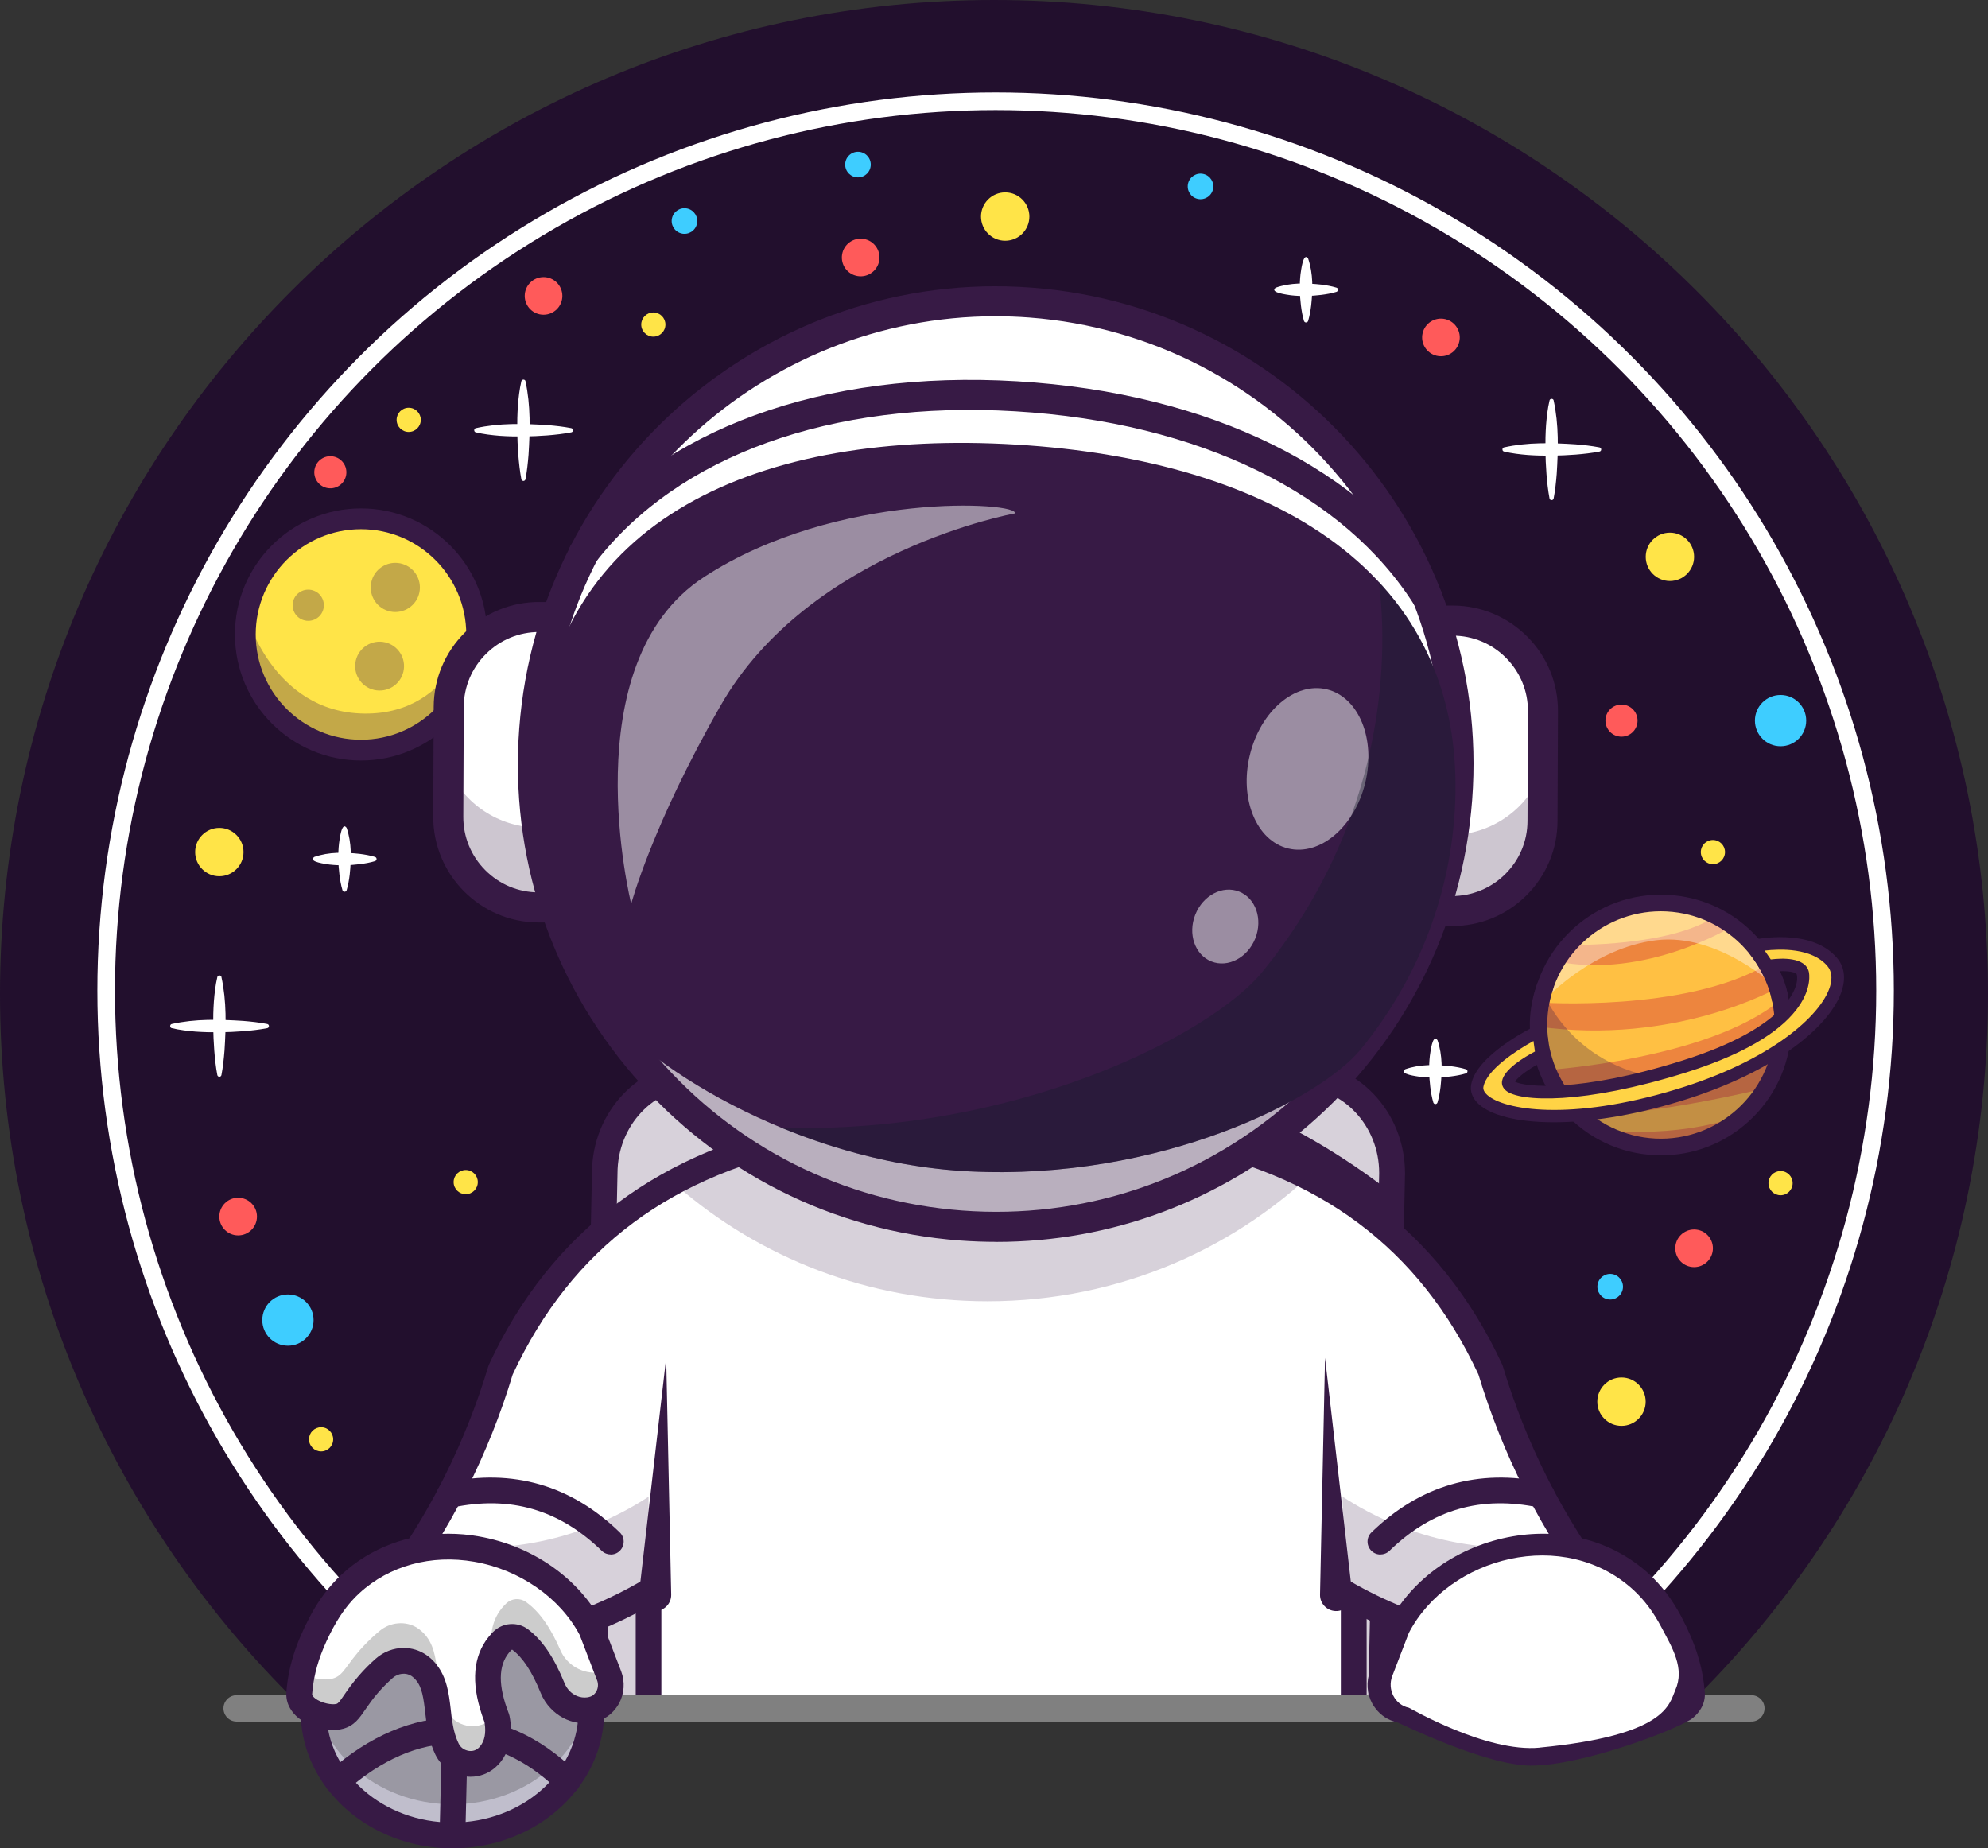 <?xml version="1.0" encoding="UTF-8"?>
<svg id="Layer_2" data-name="Layer 2" xmlns="http://www.w3.org/2000/svg" xmlns:xlink="http://www.w3.org/1999/xlink" viewBox="0 0 396.18 368.35">
  <rect x="0" y="0" width="396.18" height="368.35" fill="#333333" stroke="none"/>
  <defs>
    <style>
      .cls-1 {
        fill: #fff;
      }

      .cls-2 {
        fill: #111a28;
      }

      .cls-3 {
        fill: #3ecdff;
      }

      .cls-4 {
        opacity: .5;
      }

      .cls-5 {
        fill: #ffc043;
      }

      .cls-6 {
        opacity: .2;
      }

      .cls-7 {
        opacity: .35;
      }

      .cls-8 {
        fill: #ed853e;
      }

      .cls-9 {
        opacity: .4;
      }

      .cls-10 {
        opacity: .3;
      }

      .cls-11 {
        fill: #c0becc;
      }

      .cls-12 {
        fill: #220f2d;
      }

      .cls-13 {
        stroke: gray;
        stroke-linecap: round;
        stroke-width: 5.26px;
      }

      .cls-13, .cls-14 {
        fill: none;
        stroke-miterlimit: 10;
      }

      .cls-14 {
        stroke: #fff;
        stroke-width: 3.51px;
      }

      .cls-15 {
        clip-path: url(#clippath);
      }

      .cls-16 {
        fill: #ffd345;
      }

      .cls-17 {
        fill: #371a45;
      }

      .cls-18 {
        fill: #ff5a5a;
      }

      .cls-19 {
        fill: #ffe448;
      }

      .cls-20 {
        opacity: .25;
      }
    </style>
    <clipPath id="clippath">
      <path class="cls-12" d="m396.18,198.09c0,55.43-22.77,105.54-59.47,141.49H59.47C22.77,303.63,0,253.52,0,198.09,0,88.69,88.69,0,198.09,0s198.09,88.69,198.09,198.09Z"/>
    </clipPath>
  </defs>
  <g>
    <path class="cls-12" d="m396.18,198.09c0,55.43-22.77,105.54-59.47,141.49H59.47C22.77,303.63,0,253.52,0,198.09,0,88.69,88.69,0,198.09,0s198.09,88.69,198.09,198.09Z"/>
    <g class="cls-15">
      <g>
        <g>
          <path class="cls-1" d="m44.13,194.72c1.05,4.83.92,9.76.61,14.65-.13,1.63-.3,3.26-.61,4.88-.04.23-.27.38-.49.33-.17-.03-.3-.17-.33-.33-.31-1.63-.48-3.26-.61-4.88-.24-3.25-.3-6.51-.08-9.77.13-1.63.31-3.26.69-4.88.09-.43.74-.43.83,0h0Z"/>
          <path class="cls-1" d="m34.23,204.07c4.7-1.05,9.51-.92,14.27-.61,1.59.13,3.17.3,4.76.61.23.05.38.27.33.5-.03.17-.17.3-.33.33-1.59.31-3.17.48-4.76.61-3.17.24-6.34.3-9.51.08-1.59-.13-3.17-.31-4.76-.69-.43-.09-.42-.74,0-.83h0Z"/>
        </g>
        <g>
          <path class="cls-1" d="m309.62,79.81c1.05,4.83.92,9.76.61,14.65-.13,1.63-.3,3.26-.61,4.88-.04.23-.27.38-.49.33-.17-.03-.3-.17-.33-.33-.31-1.63-.48-3.26-.61-4.88-.24-3.25-.3-6.51-.08-9.77.13-1.63.31-3.26.69-4.88.09-.43.74-.43.83,0h0Z"/>
          <path class="cls-1" d="m299.73,89.16c4.7-1.05,9.51-.92,14.27-.61,1.59.13,3.17.3,4.76.61.23.05.38.27.33.5-.03.17-.17.3-.33.33-1.59.31-3.17.48-4.76.61-3.17.24-6.34.3-9.51.08-1.59-.13-3.17-.31-4.76-.69-.42-.09-.42-.74,0-.83h0Z"/>
        </g>
        <g>
          <path class="cls-1" d="m104.72,75.98c1.05,4.83.92,9.76.61,14.65-.13,1.63-.3,3.26-.61,4.88-.04.23-.27.38-.49.33-.17-.03-.3-.17-.33-.33-.31-1.63-.48-3.26-.61-4.88-.24-3.25-.3-6.51-.08-9.77.13-1.63.31-3.26.69-4.88.09-.43.74-.43.83,0h0Z"/>
          <path class="cls-1" d="m94.82,85.33c4.7-1.05,9.51-.92,14.27-.61,1.59.13,3.17.3,4.76.61.23.05.38.27.33.5-.03.17-.17.3-.33.33-1.59.31-3.17.48-4.76.61-3.17.24-6.34.3-9.51.08-1.59-.13-3.17-.31-4.76-.69-.42-.09-.42-.74,0-.83h0Z"/>
        </g>
        <g>
          <path class="cls-1" d="m69.08,164.98c1.03,3.02.94,6.2.61,9.32-.13,1.04-.3,2.07-.61,3.11-.07.23-.31.36-.54.29-.14-.04-.25-.16-.29-.29-.31-1.04-.48-2.07-.61-3.11-.25-2.07-.31-4.14-.08-6.21.09-.55.5-4.53,1.52-3.11h0Z"/>
          <path class="cls-1" d="m62.63,170.78c2.94-1.03,6.04-.94,9.08-.61,1.01.13,2.02.3,3.03.61.23.07.36.31.29.54-.04.14-.16.24-.29.29-1.01.31-2.02.48-3.03.61-2.02.25-4.03.31-6.05.08-.55-.1-4.42-.51-3.03-1.52h0Z"/>
        </g>
        <g>
          <path class="cls-1" d="m260.69,51.53c1.03,3.02.94,6.2.61,9.32-.13,1.04-.3,2.07-.61,3.11-.07.23-.31.36-.54.29-.14-.04-.25-.16-.29-.29-.31-1.04-.48-2.07-.61-3.11-.25-2.07-.31-4.14-.08-6.21.1-.55.5-4.53,1.52-3.11h0Z"/>
          <path class="cls-1" d="m254.24,57.33c2.94-1.03,6.04-.94,9.08-.61,1.01.13,2.02.3,3.03.61.23.07.36.31.29.54-.04.14-.16.24-.29.29-1.01.31-2.02.48-3.03.61-2.01.25-4.03.31-6.05.08-.55-.1-4.42-.5-3.03-1.52h0Z"/>
        </g>
        <g>
          <path class="cls-1" d="m286.47,207.29c1.03,3.02.94,6.2.61,9.32-.13,1.04-.3,2.07-.61,3.11-.07.23-.31.36-.54.29-.14-.04-.25-.16-.29-.29-.31-1.04-.48-2.07-.61-3.11-.25-2.07-.31-4.14-.08-6.21.1-.55.5-4.53,1.52-3.11h0Z"/>
          <path class="cls-1" d="m280.03,213.09c2.94-1.03,6.04-.94,9.08-.61,1.01.13,2.02.3,3.03.61.23.07.36.31.29.54-.04.14-.16.24-.29.29-1.01.31-2.02.48-3.03.61-2.01.25-4.03.31-6.05.08-.55-.1-4.42-.51-3.03-1.52h0Z"/>
        </g>
        <circle class="cls-19" cx="43.71" cy="169.81" r="4.82"/>
        <circle class="cls-19" cx="200.32" cy="43.16" r="4.82"/>
        <circle class="cls-19" cx="81.45" cy="83.67" r="2.41"/>
        <circle class="cls-19" cx="341.36" cy="169.81" r="2.41"/>
        <circle class="cls-19" cx="354.84" cy="235.79" r="2.41"/>
        <circle class="cls-19" cx="130.2" cy="64.68" r="2.41"/>
        <circle class="cls-19" cx="63.99" cy="286.84" r="2.41"/>
        <circle class="cls-19" cx="92.81" cy="235.58" r="2.41"/>
        <circle class="cls-19" cx="332.79" cy="110.97" r="4.82"/>
        <circle class="cls-19" cx="323.14" cy="279.34" r="4.82"/>
        <circle class="cls-3" cx="57.38" cy="263.08" r="5.11"/>
        <circle class="cls-3" cx="170.98" cy="32.8" r="2.55"/>
        <circle class="cls-3" cx="136.41" cy="44.05" r="2.55" transform="translate(62.2 166.69) rotate(-76.72)"/>
        <circle class="cls-3" cx="239.26" cy="37.15" r="2.55" transform="translate(148.13 261.48) rotate(-76.72)"/>
        <circle class="cls-3" cx="320.87" cy="256.42" r="2.55" transform="translate(16.37 532.07) rotate(-80.78)"/>
        <circle class="cls-3" cx="354.84" cy="143.61" r="5.11"/>
        <circle class="cls-18" cx="108.32" cy="58.97" r="3.75"/>
        <circle class="cls-18" cx="337.61" cy="248.77" r="3.75"/>
        <circle class="cls-18" cx="47.46" cy="242.45" r="3.75"/>
        <circle class="cls-18" cx="65.83" cy="94.12" r="3.2" transform="translate(-37.62 144.02) rotate(-80.78)"/>
        <circle class="cls-18" cx="323.14" cy="143.61" r="3.2"/>
        <circle class="cls-18" cx="287.18" cy="67.26" r="3.75" transform="translate(155.73 331.3) rotate(-76.72)"/>
        <circle class="cls-18" cx="171.51" cy="51.31" r="3.75" transform="translate(93.39 212.39) rotate(-80.78)"/>
        <g>
          <circle class="cls-19" cx="71.94" cy="126.44" r="23.05"/>
          <g class="cls-10">
            <circle class="cls-17" cx="78.78" cy="117.07" r="4.9"/>
          </g>
          <g class="cls-10">
            <circle class="cls-17" cx="61.43" cy="120.62" r="3.11"/>
          </g>
          <g class="cls-10">
            <circle class="cls-17" cx="75.65" cy="132.76" r="4.87" transform="translate(-70.94 175.88) rotate(-76.72)"/>
          </g>
          <g class="cls-10">
            <path class="cls-17" d="m48.89,121.97s5.18,20.03,23.7,20.24c18.52.22,22.14-19.22,22.14-19.22,0,0,1.66,23.53-20.85,26.11-22.5,2.58-26.39-23.69-24.99-27.13Z"/>
          </g>
          <path class="cls-17" d="m71.94,151.56c-13.85,0-25.12-11.27-25.12-25.12s11.27-25.12,25.12-25.12,25.12,11.27,25.12,25.12-11.27,25.12-25.12,25.12Zm0-46.1c-11.57,0-20.98,9.41-20.98,20.98s9.41,20.98,20.98,20.98,20.98-9.41,20.98-20.98-9.41-20.98-20.98-20.98Z"/>
        </g>
        <g>
          <circle class="cls-5" cx="331" cy="204.27" r="24.32"/>
          <path class="cls-8" d="m313.27,188.31s19.5.35,28.4-5.6l3.23,2.09s-16.97,10.34-34.67,6.81c0,0,2.33-3.3,3.04-3.3Z"/>
          <path class="cls-8" d="m306.87,199.79s28.72,1.97,44.97-7.39c0,0,1.75,1.65,2.33,4.51,0,0-20.18,11.51-47.69,7.67l.39-4.79Z"/>
          <path class="cls-8" d="m308.39,213.24s31.97-2.09,46.21-13.77l.65,3.17s-17,13.57-44.91,14.47l-1.96-3.87Z"/>
          <path class="cls-8" d="m312.37,219.9s26.27-.68,42.24-9.83l-3.36,6.92s-21.92,5.45-36.62,5.27l-2.26-2.36Z"/>
          <path class="cls-8" d="m319.1,225.1s13.94,2.15,27.91-2.78c0,0-4.66,5.18-14.19,6.2-9.53,1.02-13.72-3.42-13.72-3.42Z"/>
          <g class="cls-9">
            <path class="cls-1" d="m308.09,198.98s9.41-10.07,21.96-11.6c12.55-1.53,24.13,9.53,24.13,9.53,0,0-6.13-16.91-24.19-17.04-18.06-.13-21.9,19.11-21.9,19.11Z"/>
          </g>
          <g class="cls-10">
            <path class="cls-17" d="m307.03,196.56s5.18,16,24.8,18.43c19.62,2.43,22.89-16.07,22.89-16.07,0,0,.85,27.66-20.79,29.48s-30.21-21.11-26.9-31.84Z"/>
          </g>
          <path class="cls-17" d="m331.03,230.24c-.44,0-.88-.01-1.32-.03-6.93-.34-13.31-3.37-17.97-8.51-4.66-5.14-7.03-11.79-6.69-18.72.71-14.3,12.92-25.36,27.23-24.65,6.93.34,13.31,3.37,17.97,8.51,4.66,5.14,7.03,11.79,6.69,18.72-.34,6.93-3.37,13.31-8.51,17.97-4.82,4.36-10.95,6.72-17.4,6.72Zm-.04-48.63c-11.98,0-22.02,9.44-22.62,21.54-.62,12.48,9.03,23.13,21.51,23.75,12.46.61,23.13-9.03,23.75-21.51.62-12.48-9.03-23.13-21.51-23.75-.38-.02-.76-.03-1.14-.03Z"/>
          <path class="cls-17" d="m354.72,200.58c-.81,0-1.52-.6-1.64-1.43-.61-4.28-4.26-8.88-4.3-8.92-.57-.71-.46-1.76.25-2.33.71-.57,1.76-.46,2.33.25.17.22,4.27,5.36,5,10.54.13.91-.5,1.75-1.41,1.87-.08.01-.16.02-.23.02Z"/>
          <path class="cls-17" d="m306.92,209.36c-.75,0-1.43-.51-1.61-1.28-1.39-5.9.97-11.85,1.07-12.1.34-.85,1.31-1.26,2.16-.92.85.34,1.26,1.31.92,2.16-.04.1-2.05,5.27-.92,10.1.21.89-.34,1.78-1.23,1.99-.13.03-.25.04-.38.04Z"/>
          <g>
            <path class="cls-16" d="m349.53,188.53s10.78-2.41,15.56,3.16c4.78,5.57-5.74,19.04-30.73,26.6-25,7.57-41.03,3.4-39.96-1.98,1.07-5.38,12.18-10.77,12.18-10.77l.65,4.71s-6.25,3.07-6.68,5.39c-.42,2.31,12.52,4,35.13-3.12,22.61-7.12,24.19-16.09,23.58-18.59-.61-2.49-6.96-1.39-6.96-1.39l-2.77-4.02Z"/>
            <path class="cls-17" d="m309.58,223.26c-7.09,0-12.21-1.35-14.59-3.51-1.48-1.34-1.57-2.69-1.39-3.59,1.13-5.72,12.16-11.13,12.63-11.36.24-.12.52-.11.75.02.23.12.39.35.43.62l.65,4.71c.05.35-.14.7-.45.86-2.39,1.18-5.85,3.39-6.21,4.71,1.08,1.36,12.87,2.69,34.04-3.98,25.08-7.9,23.05-17.5,23.02-17.6-.28-1.13-3.67-1.18-6.01-.77-.31.06-.64-.08-.82-.35l-2.77-4.02c-.16-.23-.19-.52-.09-.77.1-.26.32-.45.59-.51.46-.1,11.33-2.45,16.37,3.43,1.32,1.54,1.66,3.6.98,5.94-1.96,6.7-12.64,16.1-32.1,21.99-9.7,2.94-18.26,4.17-25.03,4.17Zm-3.65-16.45c-3.47,1.85-9.98,5.99-10.71,9.66-.14.7.16,1.39.88,2.04,3.36,3.04,16.65,5.46,38.03-1.01,18.77-5.68,29.22-14.8,30.99-20.87.53-1.8.31-3.28-.65-4.4-3.48-4.06-10.64-3.52-13.52-3.11l1.74,2.52c1.87-.26,6.7-.67,7.38,2.09.11.45,2.41,11.21-24.13,19.57-19.99,6.29-33.06,5.9-35.61,3.65-.64-.56-.64-1.16-.58-1.47.42-2.3,4.82-4.79,6.59-5.71l-.41-2.97Z"/>
          </g>
          <path class="cls-17" d="m309.62,223.66c-7.23,0-12.47-1.39-14.91-3.6-1.26-1.14-1.8-2.56-1.52-3.98,1.15-5.82,11.66-11.07,12.86-11.65.36-.17.78-.17,1.13.02.35.19.59.53.65.93l.65,4.71c.07.53-.2,1.05-.68,1.29-2.45,1.2-5.25,3.11-5.88,4.19,1.89,1.05,12.82,2.26,33.41-4.23,20.51-6.46,23.37-14.54,22.74-17.11-.16-.68-2.96-.91-5.54-.46-.48.08-.96-.12-1.24-.52l-2.77-4.02c-.23-.34-.29-.78-.13-1.16s.48-.67.89-.76c.47-.1,11.57-2.5,16.78,3.57,1.42,1.66,1.79,3.84,1.06,6.33-1.99,6.81-12.77,16.34-32.38,22.28-9.7,2.94-18.29,4.17-25.11,4.17Zm-4.02-16.2c-3.5,1.93-9.31,5.75-9.97,9.1-.04.2-.16.82.75,1.65,3.29,2.98,16.42,5.32,37.63-1.1,18.62-5.64,28.97-14.63,30.71-20.59.48-1.66.29-3.01-.56-4.01-3.11-3.63-9.35-3.42-12.48-3.06l1.21,1.76c2.11-.27,6.86-.52,7.58,2.44.11.47,2.49,11.59-24.41,20.07-20.36,6.41-33.31,5.95-36.01,3.57-.58-.51-.83-1.18-.71-1.86.43-2.36,4.45-4.76,6.55-5.87l-.29-2.09Z"/>
        </g>
      </g>
      <g>
        <path class="cls-1" d="m274.74,363.05H117.84l2.69-129.23c0-10.9,8.37-19.74,18.69-19.74h119.53c10.32,0,18.69,8.84,18.69,19.74l-2.69,129.23Z"/>
        <g class="cls-6">
          <path class="cls-17" d="m274.74,363.05H117.84l2.69-129.23c0-10.9,8.37-19.74,18.69-19.74h119.53c10.32,0,18.69,8.84,18.69,19.74l-2.69,129.23Z"/>
        </g>
        <path class="cls-17" d="m274.74,365.62H117.84c-.69,0-1.35-.28-1.83-.77-.48-.49-.75-1.16-.73-1.85l2.69-129.23c0-12.24,9.53-22.25,21.25-22.25h119.53c11.72,0,21.25,10,21.25,22.3l-2.69,129.29c-.03,1.4-1.17,2.51-2.56,2.51Zm-154.29-5.13h151.77l2.63-126.72c0-9.41-7.23-17.12-16.13-17.12h-119.53c-8.89,0-16.13,7.7-16.13,17.17l-2.63,126.67Z"/>
      </g>
      <path class="cls-1" d="m270.4,315.96v29.66c19.57,4.45,34.08,15.85,38.98,28.81h0c.26.69.49,1.37.69,2.06.06.22.13.44.19.65.13.47.24.96.35,1.44.04.22.09.46.13.69.04.24.08.47.12.71,0,0,0,.02,0,.03.04.28.08.56.12.85.03.19.04.38.06.57.01.12.03.22.04.33.01.12.02.23.03.34.01.17.03.33.03.5.03.52.04,1.04.04,1.56,0,.26,0,.53-.02.8-.01.24-.03.49-.04.73-.02.28-.04.56-.07.84-.02.22-.04.44-.08.66-.01.14-.03.28-.06.42-.02.13-.04.26-.06.39-.02.13-.04.28-.07.41-.04.22-.08.43-.12.64-.06.28-.12.56-.19.84-.07.28-.14.56-.22.83-.08.28-.16.56-.24.84-.26.83-.57,1.67-.92,2.49-.16.37-.33.73-.5,1.1-.22.46-.46.92-.71,1.37-.3.54-.62,1.08-.96,1.62-.24.38-.49.76-.76,1.14-.66.96-1.4,1.91-2.21,2.85-.22.26-.46.52-.69.78-.47.52-.97,1.03-1.49,1.55-.51.51-1.05,1.01-1.62,1.51-.56.5-1.15,1-1.76,1.49-.92.73-1.89,1.46-2.9,2.17-.26.18-.52.35-.78.53-.26.18-.53.35-.8.53-.26.17-.54.35-.81.52-2.4,1.51-5.06,2.96-7.99,4.31-.33.15-.65.3-.99.45-.35.15-.69.31-1.05.46-.35.15-.71.31-1.06.46-.47.21-.96.4-1.45.6-.88.35-1.77.69-2.69,1.03-.25.1-.51.19-.76.28-.14.04-.28.1-.42.15-.54.19-1.08.38-1.63.56-.32.11-.64.21-.97.32-1.34.44-2.72.87-4.15,1.28-.72.21-1.46.42-2.2.62-1.12.3-2.26.6-3.42.88-.35.08-.71.17-1.06.26-1.69.4-3.42.78-5.21,1.14-1.33.27-2.69.53-4.08.78-.7.13-1.41.25-2.13.37-.56.09-1.13.19-1.71.28-2.3.37-4.67.7-7.11,1.01-17.5,4.95-33.74,6.24-46.44-2.84-.15.13-.31.26-.47.38-.48.38-.97.74-1.47,1.08-.66.46-1.35.87-2.05,1.26-.35.19-.71.38-1.06.56-.45.22-.9.43-1.37.63-.23.1-.46.2-.7.29-.74.29-1.51.56-2.29.8-.15.04-.31.09-.47.13-.29.08-.58.17-.88.24-.38.1-.76.19-1.14.27-.3.06-.61.13-.92.18-.2.04-.4.08-.61.11-.65.11-1.32.2-1.99.28-.25.03-.5.05-.76.08-.16.01-.33.03-.49.04-.2.02-.4.03-.6.04-.36.03-.72.04-1.09.06-5.66.22-11.24-1.18-16.34-3.65-6.83-3.31-14.77-5.28-23.5-6.32-9.18-1.09-18.1-3.97-25.9-8.94-.88-.56-1.74-1.13-2.56-1.72-.25-.17-.49-.35-.74-.53-.3-.21-.6-.43-.88-.65-.28-.21-.56-.43-.84-.65-.12-.09-.23-.18-.35-.28-.36-.28-.72-.58-1.06-.87-.39-.33-.78-.65-1.15-.99-.28-.24-.56-.49-.83-.75-.28-.25-.54-.5-.8-.76-.03-.01-.05-.04-.08-.07-.15-.13-.29-.28-.44-.42-.35-.33-.68-.67-1.01-1.02-1.09-1.14-2.09-2.3-3-3.48-.22-.28-.44-.56-.65-.85-.06-.08-.13-.17-.18-.25-.22-.29-.43-.58-.63-.88-.04-.06-.08-.12-.12-.17-.21-.29-.41-.6-.6-.9-.07-.09-.13-.18-.18-.28-.21-.31-.4-.63-.58-.95-.23-.38-.44-.76-.65-1.13-.14-.25-.28-.5-.41-.76-.18-.35-.36-.69-.53-1.04-.36-.73-.68-1.47-.97-2.2-.3-.73-.57-1.47-.81-2.21-.24-.74-.46-1.47-.64-2.21-.85-3.35-1.13-6.68-.88-9.89,0-.09.01-.18.02-.28.03-.35.06-.71.11-1.06.05-.4.11-.79.17-1.18.06-.38.13-.78.21-1.16.08-.38.17-.76.26-1.15.1-.38.2-.76.31-1.13.11-.37.22-.74.35-1.11h0c4.4-12.9,18.04-22.25,37.49-20.2v-30.96c-9.23,5.39-17.51,7.93-23.18,9.21,0,0-.01,0-.02,0-6.67,1.51-12.52,2.76-19.73.92-1.68-.43-3.23-.97-4.64-1.59-3.27-1.4-5.8-3.14-7.55-4.53,3.17-3.87,6.6-8.48,10-13.86,2.27-3.58,4.52-7.51,6.67-11.78,4.14-8.23,6.99-15.93,8.98-22.57,12.61-27.17,34.48-41.92,63.35-47.28l79.11-4.99,27.55,95.41Z"/>
      <path class="cls-17" d="m132.76,270.61l1,47.18c.04,1.77-1.37,3.24-3.14,3.28-1.93.06-3.49-1.67-3.26-3.58,0,0,5.4-46.88,5.4-46.88h0Z"/>
      <path class="cls-17" d="m262.08,266.35c6.88,15.82,10.8,32.92,12.22,50.16.15,1.77-1.16,3.32-2.93,3.47-1.77.15-3.32-1.16-3.47-2.93.69-17.05-.97-34.23-5.82-50.7h0Z"/>
      <g class="cls-6">
        <path class="cls-17" d="m129.25,298.29v18.91c-3.62,2.37-11.78,7.19-23.18,9.21,0,0-.01,0-.02,0-3.62.65-7.58,1.01-11.82.92-4.6-.1-8.81-.71-12.55-1.59-3.27-1.4-5.8-3.14-7.55-4.53,3.17-3.87,6.6-8.48,10-13.86,3.1.6,6.48.99,10.1,1.07,17.57.37,30.26-7.02,35.02-10.14Z"/>
      </g>
      <path class="cls-17" d="m272.35,322.27v21.51c24.63,6.29,41.66,23.62,40.76,41.78-.35,7.13-3.69,17.59-17.55,26.92-12.18,8.2-29.89,13.81-52.63,16.67-9.27,2.61-17.31,3.93-24.39,3.93-8.79,0-16.1-2.03-22.47-6.12-4.97,3.58-11.14,5.54-18.36,5.82-5.83.24-11.73-1.08-17.55-3.9-6.24-3.02-13.66-5.01-22.69-6.08-10.05-1.19-19.13-4.32-26.97-9.32-18.5-11.78-26.78-29.9-21.1-46.16,5.04-14.44,19.51-22.84,37.29-21.93v-23.84c-6.43,3.34-13.16,5.82-20.07,7.38-6.38,1.44-12.98,2.94-20.93.9-4.72-1.21-9.15-3.43-13.15-6.6-.54-.43-.88-1.05-.96-1.74-.07-.68.13-1.37.57-1.9,6.36-7.76,11.86-16.23,16.36-25.17,3.57-7.09,6.53-14.54,8.81-22.15.04-.12.08-.23.13-.34,12.34-26.59,34.28-42.98,65.2-48.72.1-.02.2-.03.31-.04l79.11-5c.37-.03.74.03,1.09.17,11.58,4.5,22.47,10.57,32.39,18.05m-3.09,4.1c-9.39-7.08-19.69-12.85-30.64-17.16l-78.39,4.95c-29.46,5.51-49.5,20.44-61.26,45.65-2.36,7.84-5.42,15.51-9.09,22.8-4.26,8.47-9.4,16.54-15.28,24.01,2.86,1.91,5.92,3.3,9.15,4.13,6.75,1.73,12.2.5,18.52-.93,7.79-1.76,15.35-4.77,22.47-8.93.79-.46,1.77-.47,2.57-.01.8.46,1.29,1.31,1.29,2.22v30.96c0,.73-.31,1.42-.85,1.91s-1.26.72-1.98.64c-16.62-1.76-30.25,5.43-34.74,18.3-4.87,13.94,2.6,29.69,19.01,40.15,7.19,4.57,15.54,7.45,24.82,8.55,9.61,1.14,17.56,3.28,24.32,6.55,5.05,2.45,10.14,3.59,15.12,3.39,6.93-.27,12.43-2.18,16.83-5.83.47-.39,1.06-.59,1.64-.59.52,0,1.04.16,1.49.48,10.38,7.42,24.03,8.17,44.25,2.45.12-.04.25-.06.38-.08,40.3-5.03,64.93-19.53,65.89-38.78.8-16.15-15.5-31.71-38.77-37-1.17-.27-2-1.3-2-2.5v-29.66c0-1.08.68-2.05,1.7-2.41,1.02-.37,2.16-.05,2.85.79l.7-74.03Z"/>
      <path class="cls-17" d="m269.79,358.09c-4.63,2.12-9.53,3.12-14.47,4.1-4.78,1.01-9.5,2.23-14.15,3.71-9.35,2.93-18.3,6.81-27.18,10.98-.87.5-1.96.46-2.71-.15-7.31-5.2-21.21-11.88-28.56-4.2-6.38,7.91-.7,22.07,3.29,30.3,3.38,6.78,7.53,13.25,12.04,19.46.83,1.14.58,2.75-.56,3.58-1.14.83-2.75.58-3.58-.57-4.63-6.38-8.92-13.05-12.48-20.2-4.33-9.1-8.46-19.58-5.81-29.86,3.77-12.77,17.64-13.11,27.94-8.65,3.82,1.57,7.37,3.63,10.68,5.95l-2.71-.15c4.29-2.73,8.81-5.11,13.48-7.17,11.21-5.03,33.1-11.54,44.79-7.13h0Z"/>
      <path class="cls-17" d="m127.2,364.24c5.06-2.61,11.22-.94,15.53,2.45,0,0-1.19-.68-1.19-.68l36.72,9.43c3.24.93,2.05,5.71-1.28,4.97,0,0-36.72-9.43-36.72-9.43-.47-.11-.88-.35-1.19-.68-2.55-4.03-6.98-6.75-11.88-6.06h0Z"/>
      <path class="cls-17" d="m129.25,421.27c-1.21,0-2.28-.86-2.52-2.08-3.65-19.13.31-36.2,12.11-52.21.84-1.14,2.45-1.38,3.59-.54,1.14.84,1.38,2.45.54,3.59-10.91,14.79-14.57,30.56-11.2,48.2.27,1.39-.65,2.73-2.04,3-.16.03-.32.05-.48.05Z"/>
      <path class="cls-17" d="m267.41,424.41s-.04,0-.06,0c-1.42-.03-2.54-1.21-2.51-2.62.62-27.16-5.68-46.39-19.27-58.79-1.05-.96-1.12-2.58-.17-3.62.96-1.05,2.58-1.12,3.62-.17,14.75,13.46,21.6,33.97,20.94,62.69-.03,1.4-1.17,2.51-2.56,2.51Z"/>
      <g class="cls-6">
        <path class="cls-17" d="m129.27,358.09c100.72-1.21,128.06-.3,128.11,1.12.02.72-6.94,1.15-18.58,4.65-10.04,3.01-18.24,6.71-24.39,9.89-9.04-8.85-20.81-10.54-28.99-6.19-3.26,1.73-5.92,5.02-7.79,10.36-8.7-.55-22.37-2.72-36.33-11.02-4.76-2.83-8.74-5.89-12.02-8.82Z"/>
      </g>
      <g>
        <path class="cls-1" d="m264.78,318.53l2.18-1.5c9.23,5.39,17.51,7.93,23.18,9.21,0,0,.01,0,.02,0,6.67,1.51,12.52,2.76,19.73.92,1.68-.43,3.23-.97,4.64-1.59,3.27-1.4,5.8-3.14,7.55-4.53-3.17-3.87-6.6-8.48-10-13.86-2.27-3.58-4.52-7.51-6.67-11.78-4.14-8.23-6.99-15.93-8.98-22.57-12.61-27.17-34.48-41.92-63.35-47.28l31.7,92.98Z"/>
        <path class="cls-17" d="m264.06,270.61l-1,47.18c-.04,1.77,1.37,3.24,3.14,3.28,1.93.06,3.49-1.67,3.26-3.58,0,0-5.4-46.88-5.4-46.88h0Z"/>
        <g class="cls-6">
          <path class="cls-17" d="m267.57,298.29v18.91c3.62,2.37,11.78,7.19,23.18,9.21,0,0,.01,0,.02,0,3.62.65,7.58,1.01,11.82.92,4.6-.1,8.81-.71,12.55-1.59,3.27-1.4,5.8-3.14,7.55-4.53-3.17-3.87-6.6-8.48-10-13.86-3.1.6-6.48.99-10.1,1.07-17.57.37-30.26-7.02-35.02-10.14Z"/>
        </g>
        <path class="cls-17" d="m265,317.21c0-.92.49-1.77,1.29-2.22.8-.46,1.78-.45,2.57.01,7.12,4.16,14.68,7.17,22.47,8.93,6.32,1.43,11.77,2.66,18.52.93,3.22-.83,6.29-2.21,9.15-4.13-5.88-7.47-11.02-15.53-15.28-24.01-3.67-7.3-6.73-14.97-9.09-22.8-11.75-25.21-31.8-40.14-61.26-45.65l.48-5.11c.1,0,.21.02.31.04,30.93,5.74,52.86,22.13,65.2,48.72.05.11.1.23.13.34,2.28,7.61,5.25,15.07,8.81,22.15,4.5,8.94,10,17.41,16.36,25.17.44.53.64,1.22.57,1.9-.07.68-.42,1.31-.96,1.74-4,3.17-8.42,5.38-13.15,6.6-7.95,2.04-14.55.54-20.93-.9-6.91-1.56-13.64-4.04-20.07-7.38l-5.13-4.34Z"/>
        <path class="cls-17" d="m275.1,309.79c.64,0,1.29-.24,1.79-.72,8.5-8.25,18.25-11.07,29.81-8.63,1.38.29,2.75-.59,3.04-1.98.29-1.39-.59-2.75-1.98-3.04-13.18-2.78-24.77.57-34.45,9.97-1.02.99-1.04,2.61-.05,3.63.5.52,1.17.78,1.84.78Z"/>
      </g>
      <g class="cls-6">
        <path class="cls-17" d="m264.17,231.2c-17,17.34-40.9,28.13-67.37,28.13-23.72,0-45.39-8.68-61.86-22.97,8.76-4.84,18.63-8.19,29.49-10.2l79.11-4.99c7.23,2.9,14.17,6.17,20.63,10.03Z"/>
      </g>
      <g>
        <g>
          <path class="cls-1" d="m287.57,123.71h1.86c9.94,0,18.02,8.07,18.02,18.02v21.85c0,9.94-8.07,18.02-18.02,18.02h-1.86c-.95,0-1.72-.77-1.72-1.72v-54.44c0-.95.77-1.72,1.72-1.72Z" transform="translate(.61 -1.18) rotate(.23)"/>
          <path class="cls-17" d="m289.39,182.1h-1.93c-.6,0-1.17-.25-1.59-.67-.42-.43-.66-1-.65-1.6l.22-54.44c0-1.24,1.02-2.25,2.26-2.25h1.87c4.96.03,9.61,1.98,13.1,5.49,3.49,3.52,5.4,8.18,5.38,13.14l-.09,21.85c-.02,4.96-1.97,9.61-5.49,13.1-3.5,3.47-8.14,5.38-13.06,5.38Zm-1.71-57.89c-.31,0-.61.12-.83.34-.22.22-.35.52-.35.83l-.22,54.44c0,.32.12.61.34.84.22.22.52.35.83.35h1.86s.05,0,.07,0c4.64,0,9.01-1.8,12.31-5.07,3.31-3.29,5.15-7.67,5.17-12.34l.09-21.85c.02-4.67-1.78-9.06-5.07-12.38-3.29-3.31-7.67-5.15-12.34-5.17h-1.86s0,0,0,0Z"/>
        </g>
        <g class="cls-20">
          <path class="cls-17" d="m307.44,153.27l-.03,8.66c-.04,10.88-8.9,19.67-19.79,19.64-1.04,0-1.87-.85-1.87-1.89l.05-14.39c.29.66.94,1.11,1.71,1.12h1.28c8.6.04,15.95-5.45,18.66-13.13Z"/>
        </g>
        <path class="cls-17" d="m289.39,184.56h-1.94c-1.26-.01-2.44-.51-3.33-1.4-.89-.89-1.37-2.08-1.37-3.34l.22-54.44c0-1.26.5-2.44,1.39-3.33.89-.88,2.07-1.37,3.32-1.37h1.88c5.61.03,10.88,2.24,14.83,6.22,3.95,3.98,6.12,9.27,6.09,14.88l-.09,21.85c-.02,5.61-2.23,10.88-6.21,14.83-3.96,3.93-9.21,6.09-14.79,6.09Zm-.64-5.99h.58s.04,0,.06,0c3.99,0,7.74-1.55,10.58-4.36,2.85-2.83,4.43-6.59,4.44-10.6l.09-21.85c.02-4.01-1.53-7.79-4.36-10.64-2.83-2.85-6.59-4.43-10.6-4.44h-.58s-.21,51.89-.21,51.89Z"/>
        <g>
          <path class="cls-1" d="m91.1,122.93h1.86c9.94,0,18.02,8.07,18.02,18.02v21.85c0,9.94-8.07,18.02-18.02,18.02h-1.86c-.95,0-1.72-.77-1.72-1.72v-54.44c0-.95.77-1.72,1.72-1.72Z" transform="translate(199.75 304.14) rotate(-179.77)"/>
          <path class="cls-17" d="m109.15,181.38h-1.87c-4.96-.03-9.61-1.98-13.1-5.49-3.49-3.52-5.4-8.18-5.38-13.14l.09-21.85c.02-4.96,1.97-9.61,5.49-13.1,3.52-3.49,8.18-5.37,13.14-5.38h1.86c.6,0,1.17.25,1.59.67.42.43.66.99.65,1.6l-.22,54.44c0,.6-.24,1.17-.67,1.59-.43.42-.99.65-1.59.65Zm-1.71-57.89c-4.64,0-9.01,1.8-12.31,5.07-3.31,3.29-5.15,7.67-5.17,12.34l-.09,21.85c-.02,4.67,1.78,9.06,5.07,12.38,3.29,3.31,7.67,5.15,12.34,5.17h1.86s0,0,0,0c.31,0,.61-.12.83-.34.22-.22.35-.52.35-.83l.22-54.44c0-.65-.52-1.18-1.17-1.18h-1.86s-.05,0-.07,0Z"/>
        </g>
        <g class="cls-20">
          <path class="cls-17" d="m110.93,163.96l-.06,15.01c0,1.04-.85,1.87-1.89,1.87-5.71-.03-10.86-2.48-14.44-6.38-3.24-3.52-5.21-8.24-5.19-13.41l.03-7.78c3.06,6.84,9.93,11.62,17.91,11.65h1.98c.72,0,1.34-.39,1.67-.97Z"/>
        </g>
        <path class="cls-17" d="m109.15,183.84h-1.88c-11.58-.05-20.97-9.52-20.93-21.1l.09-21.85c.02-5.61,2.23-10.88,6.21-14.83,3.96-3.93,9.21-6.09,14.79-6.09h1.94c1.26.01,2.44.51,3.33,1.4.89.89,1.37,2.08,1.37,3.34l-.22,54.44c0,1.26-.5,2.44-1.39,3.33-.89.88-2.07,1.37-3.32,1.37Zm0-5.99h0,0Zm-1.71-51.9c-3.99,0-7.74,1.55-10.58,4.36-2.85,2.83-4.43,6.59-4.44,10.6l-.09,21.85c-.02,4.01,1.53,7.79,4.36,10.64,2.83,2.85,6.59,4.43,10.6,4.44h.58s.21-51.89.21-51.89h-.58s-.04,0-.06,0Z"/>
        <g>
          <circle class="cls-1" cx="198.43" cy="152.26" r="92.23"/>
          <path class="cls-17" d="m198.57,245.03c-2.36,0-4.72-.09-7.09-.27-24.71-1.86-47.22-13.22-63.37-32.01-16.16-18.78-24.04-42.74-22.18-67.45,1.86-24.71,13.22-47.22,32.01-63.37,18.78-16.16,42.73-24.04,67.45-22.18,24.71,1.86,47.22,13.22,63.37,32.01,16.16,18.78,24.04,42.74,22.18,67.45-1.86,24.71-13.22,47.22-32.01,63.37-16.98,14.61-38.18,22.45-60.35,22.45Zm-.29-184.46c-21.91,0-42.87,7.75-59.65,22.19-18.57,15.97-29.8,38.22-31.64,62.64-1.83,24.42,5.95,48.1,21.92,66.66,15.97,18.57,38.22,29.8,62.64,31.64,24.42,1.84,48.1-5.95,66.66-21.92,18.57-15.97,29.8-38.22,31.64-62.64,1.83-24.42-5.95-48.1-21.92-66.66-15.97-18.57-38.22-29.8-62.64-31.64-2.34-.18-4.68-.26-7.01-.26Z"/>
        </g>
        <g class="cls-7">
          <path class="cls-17" d="m290.47,146.37c.27,4.2.25,8.47-.07,12.8-3.82,50.79-48.09,88.87-98.88,85.06-50.79-3.82-88.87-48.09-85.06-98.88.11-1.46.25-2.92.43-4.35,2.84,45.23,38.66,82.59,85.13,86.08,49.33,3.7,92.5-32.11,98.45-80.71Z"/>
        </g>
        <path class="cls-17" d="m198.58,247.49c-2.42,0-4.85-.09-7.28-.27-25.36-1.9-48.47-13.57-65.05-32.85-16.59-19.28-24.67-43.87-22.77-69.23,3.93-52.36,49.73-91.75,102.08-87.82,52.36,3.93,91.75,49.73,87.82,102.09-1.91,25.36-13.57,48.47-32.85,65.05-17.43,14.99-39.2,23.04-61.95,23.04Zm-.21-184.46c-46.2,0-85.4,35.75-88.92,82.55-1.79,23.77,5.79,46.81,21.34,64.88,15.54,18.07,37.19,29,60.96,30.79,23.77,1.78,46.81-5.79,64.88-21.34,18.07-15.54,29-37.19,30.79-60.96,3.69-49.06-33.23-91.98-82.3-95.67-2.26-.17-4.52-.25-6.75-.25Z"/>
        <path class="cls-17" d="m289.92,161.51c-1.08,18.02-7.93,34.39-18.76,47.63-8.12,9.93-40.03,26.23-78.11,24.3-35.31-1.8-66.29-22.54-73.17-33.36-9.17-14.44-14.02-31.51-12.94-49.53,2.86-47.67,45-64.98,95.53-61.95,50.53,3.03,90.3,25.25,87.45,72.92Z"/>
        <g class="cls-4">
          <ellipse class="cls-1" cx="260.58" cy="153.25" rx="16.32" ry="11.83" transform="translate(49.97 370.11) rotate(-76.3)"/>
        </g>
        <g class="cls-4">
          <ellipse class="cls-1" cx="244.18" cy="184.66" rx="7.49" ry="6.43" transform="translate(-17.51 343.52) rotate(-68.36)"/>
        </g>
        <g class="cls-7">
          <path class="cls-2" d="m274.79,115.97c10.54,11.34,16.27,26.39,15.13,45.54-1.08,18.02-7.93,34.39-18.76,47.63-8.12,9.92-40.04,26.23-78.12,24.3-13.45-.68-26.26-4.11-37.36-8.7,46.86,1.38,85.74-18.65,95.81-30.96,13.75-16.8,22.44-37.59,23.81-60.45.37-6.11.18-11.89-.51-17.35Z"/>
        </g>
        <path class="cls-17" d="m284.55,122.22c-.73,0-1.47-.27-2.05-.81l-.28-.26-.22-.34c-14.09-22.5-43.13-36.65-79.65-38.84-36.72-2.2-67.23,8.79-83.7,30.15l-.19.23c-1.14,1.2-3.04,1.26-4.24.13-1.15-1.09-1.26-2.88-.26-4.08,17.71-22.91,50.04-34.72,88.75-32.41,38.45,2.31,69.19,17.46,84.33,41.58.75,1.14.66,2.68-.32,3.71-.59.63-1.38.94-2.18.94Z"/>
        <g class="cls-4">
          <path class="cls-1" d="m125.79,180.13s-11.95-47.91,14.52-65.14c26.47-17.22,62.93-14.96,61.94-12.67,0,0-40.96,7.35-58.66,38.32-13.66,23.88-17.8,39.49-17.8,39.49Z"/>
        </g>
      </g>
      <circle class="cls-14" cx="198.41" cy="197.43" r="177.25"/>
    </g>
  </g>
  <line class="cls-13" x1="47.16" y1="340.46" x2="349.02" y2="340.46"/>
  <g>
    <path class="cls-17" d="m121.72,309.79c-.64,0-1.29-.24-1.79-.72-8.5-8.25-18.25-11.07-29.81-8.63-1.38.29-2.75-.59-3.04-1.98-.29-1.39.59-2.75,1.98-3.04,13.18-2.78,24.77.57,34.45,9.97,1.02.99,1.04,2.61.05,3.63-.5.52-1.17.78-1.84.78Z"/>
    <ellipse class="cls-11" cx="90.16" cy="341.1" rx="27.68" ry="24.68"/>
    <g class="cls-6">
      <ellipse cx="90.16" cy="334.9" rx="27.68" ry="24.68"/>
    </g>
    <path class="cls-17" d="m120.38,340.46c0-.38-.02-.76-.05-1.13-.14-2.08-.55-4.09-1.19-6.01-.58-1.76-1.35-3.46-2.32-5.05,0-.01-.01-.01-.01-.02-.29-.51-.61-1.01-.94-1.49-5.34-7.75-14.87-12.91-25.71-12.91-9.54,0-18.06,4-23.6,10.24-1.16,1.29-2.18,2.68-3.05,4.16,0,.01-.01.01-.01.02-1.07,1.77-1.91,3.66-2.51,5.64-.51,1.68-.85,3.43-.98,5.23h0c-.05.44-.07.87-.07,1.32-.02.21-.02.43-.02.64,0,.56.02,1.11.06,1.66.33,5.03,2.19,9.7,5.16,13.63.02.04.04.07.07.1.08.09.15.18.23.27,5.45,6.98,14.46,11.56,24.63,11.59h.09c.09,0,.17,0,.26-.01,10.08-.07,18.99-4.61,24.41-11.52.02-.02.03-.03.05-.05.11-.13.21-.27.32-.4.01-.02.03-.04.04-.06,2.98-3.98,4.83-8.71,5.12-13.81.03-.46.04-.93.04-1.4,0-.21,0-.43-.02-.64Zm-10.88,14.73c-4.08,4.34-10.01,7.29-16.71,7.91-.87.08-1.74.12-2.63.12-.84,0-1.68-.04-2.5-.11-6.71-.58-12.65-3.51-16.75-7.83-1.2-1.26-2.24-2.64-3.09-4.11-.82-1.38-1.46-2.86-1.92-4.39t-.01-.02c-.21-.66-.37-1.34-.49-2.03-.17-.86-.28-1.74-.32-2.63-.02-.33-.03-.67-.03-1,0-.21,0-.43.02-.64,0-.32.02-.65.05-.97.14-1.71.5-3.37,1.06-4.95,3.18-9.01,12.72-15.56,23.98-15.56,3.43,0,6.71.61,9.69,1.71,8.01,2.96,13.93,9.49,15.17,17.32.13.8.21,1.62.23,2.45.01.09.02.19.01.28.01.12.01.24.01.36,0,.75-.04,1.5-.13,2.23-.13,1.17-.37,2.32-.71,3.43t-.01.02c-.45,1.49-1.06,2.93-1.85,4.28-.85,1.48-1.88,2.86-3.07,4.13Z"/>
    <path class="cls-17" d="m67.28,357.54c-.71,0-1.41-.29-1.92-.86-.94-1.06-.84-2.68.22-3.62,16.16-14.35,34.58-14.31,49.27.09,1.01.99,1.03,2.62.04,3.63-.99,1.01-2.62,1.03-3.63.04-12.74-12.49-28.15-12.46-42.27.09-.49.43-1.1.65-1.7.65Z"/>
    <path class="cls-17" d="m90.16,368.35s-.04,0-.06,0c-1.42-.03-2.54-1.21-2.5-2.63l.51-20.94c.03-1.42,1.23-2.53,2.63-2.5,1.42.03,2.54,1.21,2.5,2.63l-.51,20.94c-.03,1.4-1.18,2.5-2.56,2.5Z"/>
    <path class="cls-1" d="m69.88,315.61c14.76-13.58,39.43-7.19,47.95,9.14l3.54,9.2c1.1,2.86-.54,6.15-3.54,6.77-.16.03-.33.06-.5.08-3.1.41-6.03-1.5-7.21-4.4-1.66-4.09-3.67-7.56-6.45-9.66-1.09-.82-2.62-.69-3.58.27-3.66,3.68-3.58,9.03-1.07,15.46.73,3.64-.29,6.35-2.04,7.85-2.51,2.16-6.43,1.23-7.89-1.74-2.9-5.92-.65-12.64-5.2-16.37-.14-.11-.27-.21-.41-.31-2.12-1.45-4.99-1.14-6.91.56-.95.84-2.01,1.87-3.07,3.09-3.3,3.78-3.63,5.87-5.75,6.47-2.75.78-8.37-1.19-8.11-4.59.39-5.09,1.99-9.53,4.41-14.11,1.52-2.87,3.45-5.53,5.84-7.73Z"/>
    <g class="cls-6">
      <path d="m98.72,341.65c-.33.45-.7.84-1.11,1.18-2.69,2.16-6.89,1.23-8.46-1.74-3.11-5.92-.7-12.64-5.58-16.37-.14-.11-.29-.21-.44-.31-2.27-1.45-5.35-1.14-7.41.56-1.02.84-2.15,1.87-3.29,3.09-3.54,3.78-3.89,5.87-6.16,6.47-1.62.43-4.16.03-6.08-.98-.26,1.27-.46,2.57-.56,3.91-.26,3.4,5.36,5.36,8.11,4.59,2.12-.6,2.44-2.69,5.75-6.47,1.07-1.22,2.12-2.25,3.07-3.09,1.92-1.7,4.8-2.01,6.91-.56.14.1.28.2.41.31,4.56,3.74,2.3,10.46,5.2,16.37,1.46,2.98,5.38,3.91,7.89,1.74,1.75-1.51,2.77-4.21,2.04-7.85-.11-.28-.21-.56-.31-.84Z"/>
      <path d="m120.97,332.9c-.32.13-.67.24-1.03.31-.17.03-.35.06-.53.08-3.32.41-6.46-1.5-7.72-4.4-1.78-4.09-3.94-7.56-6.91-9.66-1.17-.82-2.81-.69-3.84.27-2.81,2.64-3.55,6.14-2.76,10.28.46-1,1.09-1.93,1.92-2.76.96-.97,2.49-1.1,3.58-.27,2.78,2.1,4.79,5.57,6.45,9.66,1.18,2.9,4.11,4.8,7.21,4.4.17-.02.33-.05.5-.08,3-.62,4.64-3.91,3.54-6.77l-.41-1.05Z"/>
    </g>
    <path class="cls-17" d="m86.97,331.71c.1.66.18,1.34.26,2.02.04.34.09.69.14,1.03.08.61.17,1.22.29,1.84.07.37.15.73.24,1.09v.02c.09.37.19.74.31,1.1,0,.01,0,.02,0,.02.17.55.38,1.09.62,1.63h.96c-.34-2.93-.75-6.15-2.83-8.75Zm36.8,1.32l-3.54-9.2c-.03-.09-.07-.18-.12-.27-4.69-8.99-13.93-15.48-24.71-17.37-2.03-.36-4.06-.53-6.05-.53-7.99,0-15.49,2.81-21.2,8.06-2.48,2.28-4.62,5.11-6.37,8.42-2.87,5.43-4.33,10.09-4.71,15.12-.08,1.12.17,2.21.75,3.2.4.7.95,1.35,1.66,1.93.16.13.33.26.5.37.81.58,1.74,1.04,2.72,1.38.66.23,1.35.4,2.03.51.22.03.45.06.67.08,1.08.1,2.13.04,3.04-.22,2.18-.62,3.19-2.1,4.36-3.81.05-.08.11-.16.17-.24.61-.88,1.35-1.95,2.45-3.21.88-1,1.83-1.96,2.84-2.85,1.09-.96,2.67-1.12,3.77-.37.08.06.16.11.23.18,1.61,1.31,2.01,3.27,2.38,6.25.03.25.06.51.09.77.06.54.12,1.09.2,1.65.21,1.62.51,3.32,1.11,5.03.21.61.45,1.22.75,1.82.31.63.7,1.21,1.16,1.72,1.1,1.26,2.59,2.13,4.29,2.48.26.05.51.09.77.12.26.03.52.04.78.04,1.78,0,3.5-.63,4.87-1.81.88-.75,1.58-1.66,2.1-2.7.75-1.48,1.11-3.23,1.06-5.12-.02-.81-.11-1.63-.28-2.48-.03-.14-.07-.29-.12-.43-.14-.37-.28-.73-.4-1.09-1.88-5.32-1.58-9.14.89-11.63.07-.06.16-.08.22-.03,2.07,1.56,3.91,4.37,5.62,8.58.48,1.18,1.16,2.22,1.99,3.08,1.45,1.54,3.35,2.55,5.4,2.87.33.05.67.08,1.01.09.51.02,1.02,0,1.53-.07.01,0,.03,0,.04-.01.22-.02.42-.06.63-.1.71-.15,1.39-.4,2.01-.74.92-.5,1.73-1.2,2.35-2.04.24-.3.45-.61.63-.94,1.09-2,1.25-4.36.43-6.49Zm-6.14,5.09s-.02.01-.03.01c-.09.03-.18.06-.28.08-.11.03-.22.04-.32.06-.68.09-1.36-.01-1.98-.26-1.09-.44-2.02-1.35-2.51-2.56-2.1-5.16-4.42-8.58-7.29-10.75-2.09-1.58-5.08-1.36-6.94.52-.12.12-.23.24-.35.36-3.34,3.61-4.11,8.61-2.29,14.88.22.79.49,1.6.8,2.43.03.1.07.2.11.3.02.1.03.19.04.28.29,1.89-.02,3.48-.89,4.52-.11.15-.25.29-.39.41-.75.65-1.6.6-2.04.51-.05-.01-.1-.02-.14-.04-.75-.19-1.38-.68-1.72-1.38,0-.01-.01-.01-.01-.02-.78-1.59-1.13-3.34-1.37-5.1,0,0,0-.02-.01-.03,0-.02,0-.04-.01-.06h0c-.06-.56-.13-1.09-.19-1.63-.01-.06-.01-.13-.02-.19-.34-2.93-.75-6.15-2.83-8.75h0c-.41-.53-.88-1.01-1.44-1.47-.2-.16-.39-.3-.59-.44-1.36-.93-2.92-1.38-4.49-1.38-1.98,0-3.98.72-5.58,2.14-1.17,1.03-2.28,2.15-3.3,3.32-1.4,1.6-2.32,2.94-2.99,3.92-.91,1.33-1.18,1.67-1.53,1.77-.42.12-1.14.09-1.92-.08-.82-.18-1.71-.53-2.35-1.04-.01-.01-.03-.02-.04-.03-.02-.02-.05-.04-.08-.07-.19-.16-.48-.46-.46-.7.06-.84.16-1.66.3-2.49h0c.04-.25.08-.5.13-.74.61-3.16,1.8-6.32,3.69-9.88.08-.15.16-.3.25-.45,1.43-2.61,3.12-4.82,5.06-6.6,5.95-5.47,14.3-7.75,22.89-6.25,9.04,1.58,17.06,7.16,20.99,14.57l.37.95,1.62,4.23.9,2.36.59,1.52c.28.72.22,1.52-.14,2.19-.17.31-.54.82-1.21,1.06Zm-30.66-6.41c.1.66.18,1.34.26,2.02.04.34.09.69.14,1.03.08.61.17,1.22.29,1.84.07.37.15.73.24,1.09v.02c.09.37.19.74.31,1.1,0,.01,0,.02,0,.02.17.55.37,1.09.62,1.63h.96c-.34-2.93-.75-6.15-2.83-8.75Z"/>
  </g>
  <g>
    <path class="cls-17" d="m339.74,337.26c-.38-5.03-1.83-9.69-4.7-15.12-1.75-3.31-3.9-6.14-6.37-8.42-7.14-6.56-17.07-9.31-27.25-7.53-10.79,1.89-20.02,8.38-24.72,17.37-.04.09-.08.18-.12.27l-3.54,9.2c-.81,2.13-.65,4.49.44,6.49.18.33.39.64.63.94,1.06,1.42,2.6,2.42,4.35,2.78.22.04,17.52,8.63,26.68,8.63,10.53,0,29.79-7.51,32.2-9.48.7-.58,1.26-1.23,1.66-1.93.57-.99.83-2.08.74-3.2Z"/>
    <path class="cls-1" d="m306.83,348.28c25.4-2.46,25.8-8.66,27.04-11.47,1.93-4.36-.61-8.43-2.88-12.71-1.42-2.68-3.22-5.17-5.45-7.22-13.78-12.68-36.82-6.72-44.78,8.54l-3.3,8.59c-1.03,2.67.5,5.75,3.31,6.33.15.03,15.47,8.98,26.07,7.95Z"/>
  </g>
</svg>